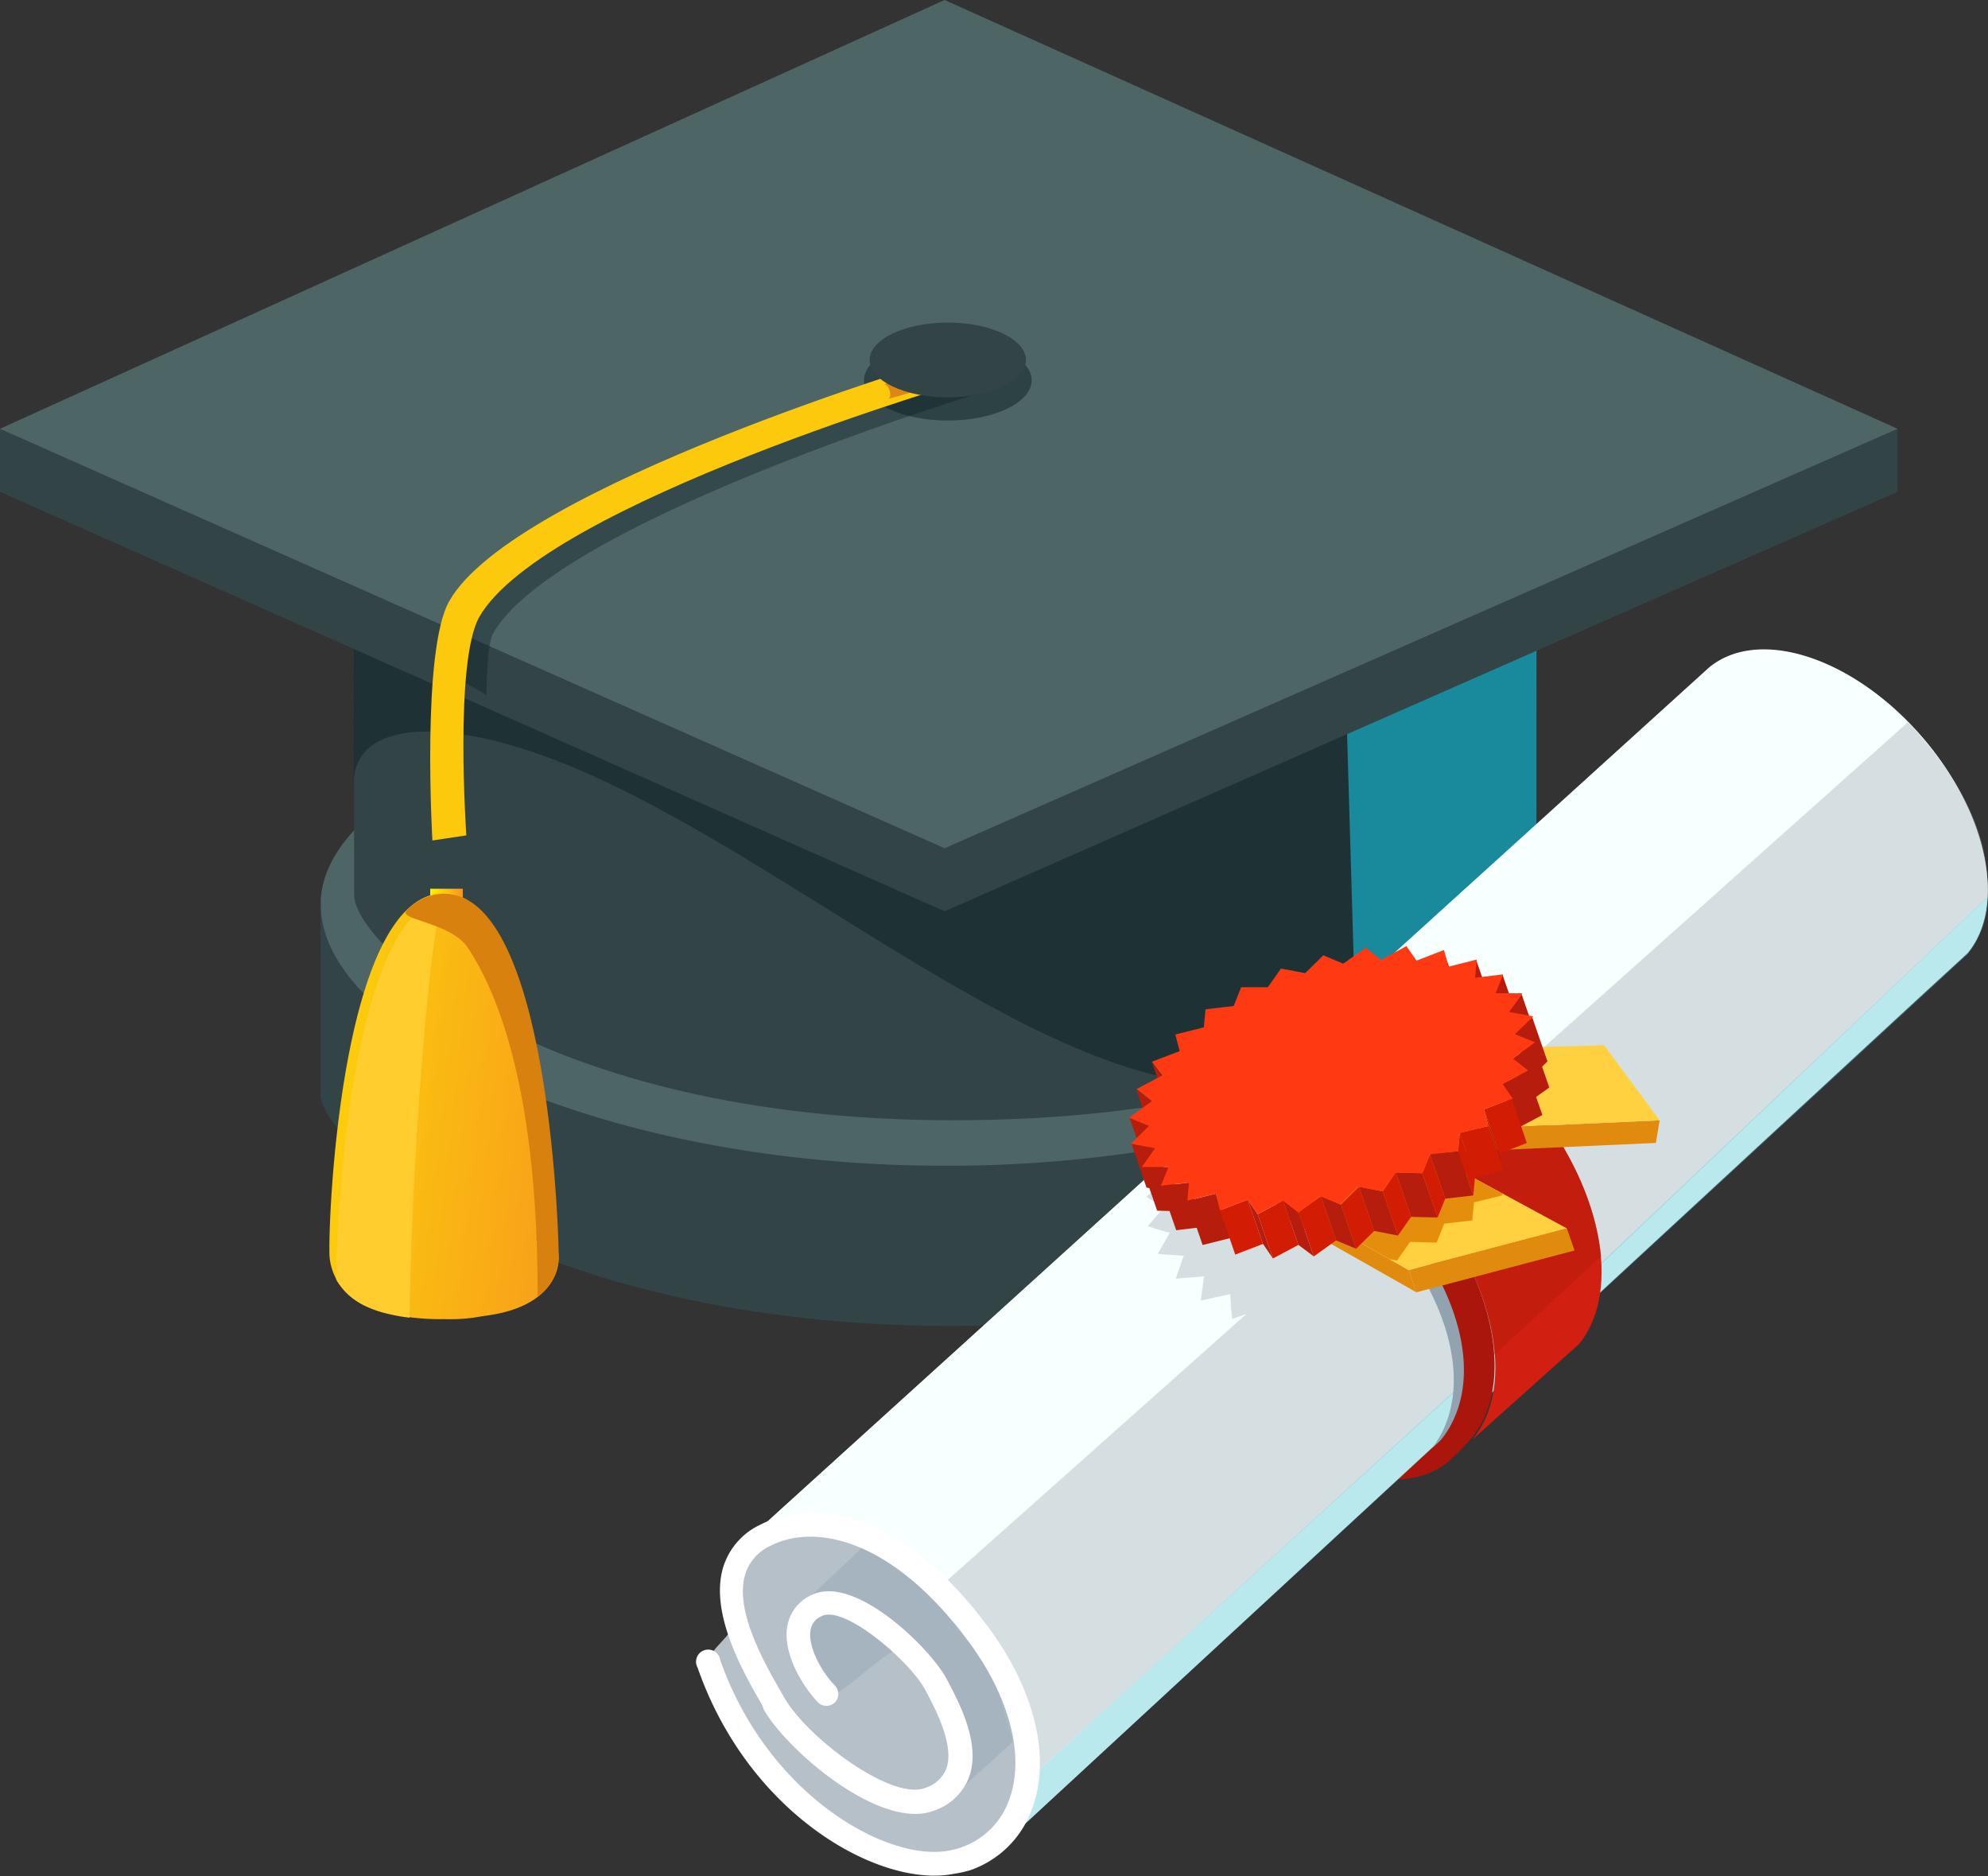 <svg xmlns="http://www.w3.org/2000/svg" xmlns:xlink="http://www.w3.org/1999/xlink" viewBox="0 0 163.95 154.72"><rect x="0" y="0" width="163.95" height="154.72" fill="#333333" stroke="none"/><defs><style>.cls-1{fill:url(#linear-gradient);}.cls-2{isolation:isolate;}.cls-3{fill:#324446;}.cls-4{fill:#4e6566;}.cls-5,.cls-8,.cls-9{fill:#0b2025;}.cls-21,.cls-26,.cls-5{opacity:0.5;}.cls-19,.cls-26,.cls-5,.cls-8{mix-blend-mode:multiply;}.cls-6{mask:url(#mask);}.cls-7{fill:#18aec8;opacity:0.7;}.cls-8{opacity:0;}.cls-19,.cls-22,.cls-9{opacity:0.4;}.cls-10{fill:#fcc90d;}.cls-11{fill:#db8616;}.cls-12{fill:url(#linear-gradient-2);}.cls-13{fill:url(#linear-gradient-3);}.cls-14{fill:#ffcd2e;}.cls-15{fill:#d8810e;}.cls-16{fill:#aa160b;}.cls-17{fill:#cccacb;}.cls-18{fill:#b5c0c9;}.cls-19,.cls-24{fill:#90a3af;}.cls-20{fill:#f8ffff;}.cls-21{fill:#b3c0c6;}.cls-22{fill:#5ac7d3;mix-blend-mode:darken;}.cls-23{fill:#fff;}.cls-25{fill:#d11f11;}.cls-26,.cls-31{fill:#b71d0d;}.cls-27{fill:#e08b0e;}.cls-28{fill:#ffd140;}.cls-29{fill:#e58e0e;}.cls-30{fill:#bf2105;}.cls-32{fill:#d31c04;}.cls-33{fill:#ff3912;}</style><linearGradient id="linear-gradient" x1="140.44" y1="71.33" x2="111.6" y2="71.33" gradientUnits="userSpaceOnUse"><stop offset="0" stop-color="#fff"/><stop offset="0.11" stop-color="#dadada"/><stop offset="0.36" stop-color="#8d8d8d"/><stop offset="0.58" stop-color="#515151"/><stop offset="0.77" stop-color="#252525"/><stop offset="0.91" stop-color="#0a0a0a"/><stop offset="1"/></linearGradient><mask id="mask" x="77.01" y="30.28" width="88.41" height="82.1" maskUnits="userSpaceOnUse"><rect class="cls-1" x="77.01" y="30.28" width="88.41" height="82.1"/></mask><linearGradient id="linear-gradient-2" x1="35.48" y1="77.63" x2="38.18" y2="77.63" gradientUnits="userSpaceOnUse"><stop offset="0" stop-color="#fff200"/><stop offset="1" stop-color="#f7941e"/></linearGradient><linearGradient id="linear-gradient-3" x1="796.56" y1="472.82" x2="841.67" y2="477.85" gradientTransform="translate(-694.66 -331.76) scale(0.89)" gradientUnits="userSpaceOnUse"><stop offset="0" stop-color="#fff200"/><stop offset="0.46" stop-color="#fbc010"/><stop offset="0.81" stop-color="#f8a01a"/><stop offset="1" stop-color="#f7941e"/></linearGradient></defs><title>Asset 6</title><g class="cls-2"><g id="Layer_2" data-name="Layer 2"><g id="Layer_1-2" data-name="Layer 1"><path class="cls-3" d="M129.42,74.54c.11,3.34-25.22,21.38-50.78,21.59-26,.22-52.21-17.42-52.21-21.57V90.23c0,4.15,17.36,19.12,52.21,19.12,33.12,0,50.89-15.78,50.78-19.12Z"/><path class="cls-3" d="M129.42,74.64h0v0Z"/><path class="cls-4" d="M129.4,74.05c-.85-10.23-23.57-18.42-51.47-18.42s-50.64,8.2-51.47,18.43a5.63,5.63,0,0,0,0,.58c0,10.42,22.69,21.35,50.81,21.49H78c.2,0,.41,0,.62,0H79c27.93-.22,50.39-11.11,50.41-21.47v0C129.42,74.43,129.41,74.24,129.4,74.05Z"/><path class="cls-3" d="M126.74,31,77.93,57.65,29.12,31l.09,42.84c0,3.93,15.21,18.54,49.39,18.54,36.75,0,48.15-15.37,48-18.54Z"/><path class="cls-5" d="M29.18,64.6c0-5.4,8.27-5.75,19.55-.69,18.85,8.46,40.46,28.42,56,25.19,14.64-4.22,20.71-11.35,21.75-14.39.07-.67.13-1.23.17-1.63l0-19.6c-.71,0-19.88-.6-38.87-1.23l-9.89,5.4L66.71,51.52c-9.84-.36-16.87-.66-16.74-.79.41-.41-19.63-3.7-19.63-3.7l-1.18.7Z"/><g class="cls-6"><polygon class="cls-7" points="126.71 68.35 126.71 52.61 111.06 59.38 111.88 87.39 125.8 75.49 126.71 68.35"/></g><path class="cls-8" d="M52.21,79.47a77.71,77.71,0,0,0,25.71,4.26c29.93,0,48.72-11.17,48.72-19.61l.1-29.79L77.93,29.45,29.12,32.91l.09,25.74c0,7,7.73,14.6,19.73,19.57Z"/><polygon class="cls-3" points="130.99 30.42 77.9 6.54 25.22 30.42 0 35.36 0 40.56 0 40.56 77.9 75.15 156.49 40.56 156.49 40.56 156.49 35.36 130.99 30.42"/><polygon class="cls-4" points="77.9 0 0 35.36 77.9 69.95 156.49 35.36 77.9 0"/><path class="cls-9" d="M79,30.86s-35.42,10.52-40.79,20a13.6,13.6,0,0,0-1.18,4.67l3.09,1.78s0-4.18.56-5.1C46.08,42.83,82.09,32,82.09,32Z"/><path class="cls-5" d="M85.08,31.36c0,1.83-3.09,3.32-6.92,3.32s-6.91-1.49-6.91-3.32,3.09-3.31,6.91-3.31S85.08,29.54,85.08,31.36Z"/><path class="cls-10" d="M77.84,29.57s-35.42,10.53-40.79,20c-2.31,4.06-1.39,19.74-1.39,19.74l2.8-.42s-1-14.3,1.06-18c5.37-9.39,40.62-19.62,40.62-19.62Z"/><path class="cls-11" d="M73.22,32.91l2.06-.59a14.35,14.35,0,0,0-1.1-1.07c-.15-.08-.88.29-.88.29l-.4.16C73.26,31.64,73.68,32.72,73.22,32.91Z"/><path class="cls-3" d="M84.61,29.69c0,1.7-2.89,3.08-6.44,3.08s-6.45-1.38-6.45-3.08,2.89-3.09,6.45-3.09S84.61,28,84.61,29.69Z"/><rect class="cls-12" x="35.48" y="73.29" width="2.69" height="8.67"/><path class="cls-13" d="M46.08,103.7a145.32,145.32,0,0,0-2.77-18.16c-1.37-6.22-2.9-11.88-6.68-11.88-8.62,0-9.62,27.68-9.45,30a4.82,4.82,0,0,0,2.8,3.93,9,9,0,0,0,2,.71,19.24,19.24,0,0,0,4.65.48,14.44,14.44,0,0,0,2.44-.12c1-.17,1.42-.21,2-.33C45,107.52,46.08,105.26,46.08,103.7Z"/><path class="cls-14" d="M37.52,73.77a4.06,4.06,0,0,0-.8-.11c-.43.26-1,.62-1.72,1.1-5.7,3.8-7.24,23.42-7.27,30.77a5.63,5.63,0,0,0,2.25,2.1,9,9,0,0,0,2,.71,13.9,13.9,0,0,0,1.8.32c.12-12.47,1.67-31.79,2.6-33.76C36.38,74.9,37.05,74.29,37.52,73.77Z"/><path class="cls-15" d="M44.32,106.91a4.07,4.07,0,0,0,1.76-3.21c0-2-.82-30-9.45-30a4.43,4.43,0,0,0-3.15,1.44c-.5.71,3.78,1,5.09,3,3.11,4.67,5.77,13.46,5.77,28.65C44.34,106.77,44.32,106.84,44.32,106.91Z"/><path class="cls-16" d="M116.6,99.8c6,8.13,7.18,17.51,2.56,20.94s-13.27-.37-19.31-8.51-7.19-17.51-2.56-20.94S110.56,91.66,116.6,99.8Z"/><path class="cls-17" d="M140.94,55.09l0,0c4.11-3.41,12-.81,17.67,5.83,5.34,6.25,6.84,13.87,3.66,17.69L82,151.72,60.5,128Z"/><path class="cls-18" d="M64.06,146.11c-2.52-2.94-4.87-5.87-5.59-8.88-.28-1.16,2.4-2.55,1.88-3.53-.92-1.74-.83-4.66.77-6,4.08-3.49,12-.9,17.74,5.78s7,14.94,2.94,18.43S69.77,152.79,64.06,146.11Z"/><path class="cls-19" d="M118,83.28l0,0c2.77-2.3,8.08-.55,11.91,3.93,3.6,4.21,4.6,9.35,2.47,11.92l.07.09L78.28,148.4s2.82-5-2.56-11.49c-4.89-5.85-10.12-4.09-10.12-4.09Z"/><path class="cls-19" d="M74.53,136.08c-.8-.93-5.65,4.55-6.33,3.64-2.62-3.5-3.63-5-1.44-6.88,2.75-2.36,5.11-.43,9,4.07s5.19,9.25,2.44,11.6c-1.19,1,1.12-.95,1-3.16C79.13,142.44,76.72,138.64,74.53,136.08Z"/><path class="cls-20" d="M78.86,133.46c-5.72-6.68-13.66-9.27-17.74-5.78a5.78,5.78,0,0,0-.5.49L60.5,128l80.44-72.95,0,0c4.11-3.41,12-.81,17.67,5.83,5.34,6.25,6.84,13.87,3.66,17.69L82.6,152.19l-.62-.47C85.84,148.14,84.48,140,78.86,133.46Z"/><path class="cls-21" d="M126.3,103c0-.07,4.55,2.48,4.53,2.41l33.09-31.43c.27-5.77-3.13-10.47-5.29-13-.42-.5-.85-1-1.3-1.41L124.58,88.81c.18-.72.27-1.1.46-1.84l-2.78.28c0-.71-.05-1.07-.08-1.79l-2.65.67c-.25-.64-.37-1-.61-1.6l-2.42,1-1-1.35-2.12,1.25-1.41-1.07-1.74,1.43-1.7-.75-1.35,1.56-1.9-.44c-.37.65-.55,1-.92,1.62l-2-.11-.5,1.63-2.07.2c0,.63,0,1-.07,1.58l-2,.5c.14.59.21.89.34,1.49l-2,.79c.29.54.44.8.75,1.32l-1.81,1.07c.44.45.67.68,1.13,1.11l-1.61,1.33c.58.36.88.53,1.5.85l-1.36,1.56a12.46,12.46,0,0,0,1.82.55l-1,1.74c.83.09,1.27.11,2.15.16-.27.76-.41,1.14-.67,1.89.92-.06,1.39-.1,2.34-.19-.11.81-.17,1.21-.27,2l2.42-.53c.06.83.08,1.25.17,2.05l1.19-.43L77.36,131l3.51,3.11,3.56,13,39.81-36.24c.32,0-1.17-4.62-.75-4.64q0-.54,0-1L126,103Z"/><path class="cls-22" d="M162.3,78.65a7.75,7.75,0,0,0,1.64-4.72h0l-32,30.32-12,10.46L85.66,146l-3.4,5.93.34.25Z"/><path class="cls-23" d="M80,154.23a8.27,8.27,0,0,0,5.09-5c1.62-4.23.27-9.86-3.61-15.08-7.17-9.63-14.39-10.66-18.77-8.42a5.74,5.74,0,0,0-3.08,3.55c-1.12,3.8,1.7,8.69,3.22,11.32L63,141c1.94,3.39,9.72,10.06,14.09,8.29a4.66,4.66,0,0,0,2.82-2.72c1-2.71-.76-6.05-1.7-7.85l-.14-.26c-1.28-2.46-7.56-8.69-11.14-6.93a3.47,3.47,0,0,0-2,2.57c-.4,2.27,1.29,5,2.53,6.29a1,1,0,0,0,1.39,0,1,1,0,0,0,0-1.4c-1-1-2.26-3.14-2-4.58a1.5,1.5,0,0,1,.92-1.14c1.9-.94,7.36,3.82,8.52,6.07l.15.27c.74,1.41,2.29,4.36,1.6,6.25a2.76,2.76,0,0,1-1.72,1.57c-2.74,1.12-9.72-4.09-11.64-7.44l-.22-.38c-1.37-2.38-3.92-6.8-3-9.79a3.83,3.83,0,0,1,2.09-2.35c3.49-1.79,9.85-.8,16.29,7.85,3.47,4.67,4.73,9.6,3.35,13.19a6.42,6.42,0,0,1-4.9,4.09c-5.11,1-15-4.58-18.9-15.73a1,1,0,1,0-1.86.65c4.29,12.32,15.21,18.21,21.15,17A10.13,10.13,0,0,0,80,154.23Z"/><path class="cls-24" d="M116.36,99.13c-4.45-5.21-10.08-8.25-14.71-8.41L97,94.93a1.89,1.89,0,0,0,.62-.33c3.6-2.7,11.93.91,16.71,6.51,5.39,6.31,7.29,13.69,3.79,18.29l4.15-3.82C123.12,110.92,121,104.57,116.36,99.13Z"/><path class="cls-16" d="M117.18,98.31c-6.52-7.63-15.56-10.61-20.28-6.7l-.72.75-.64,1.32.21.61c1.26-1,1.31.53,2.71-.52,3.6-2.69,11.92.91,16.7,6.51,5.55,6.49,7.4,14.12,3.49,18.69-.36.42.67,1.22.32,1.64,0,0,.3,0,.37,0a22.56,22.56,0,0,0,2-2C125,114.23,123.31,105.48,117.18,98.31Z"/><path class="cls-25" d="M126,90.48c-6.52-7.63-15.57-10.61-20.28-6.7l0,0-8.58,7.73c4.79-3.57,13.68-.59,20.08,6.9,6.13,7.17,7.85,15.92,4.21,20.3l8.81-7.89C133.81,106.4,132.09,97.65,126,90.48Z"/><path class="cls-26" d="M126,90.48l-.13-.15a19.12,19.12,0,0,0-4.13.35c-.15.25-4.39,3.58-6.67,5.46a30,30,0,0,1,2.11,2.23c3.69,4.31,5.78,9.2,6.06,13.36l8.8-8.13C131.65,99.49,129.57,94.71,126,90.48Z"/><g class="cls-2"><polygon class="cls-27" points="136.87 92.39 136.56 94.25 115.76 95.19 115.13 93.36 136.87 92.39"/><polygon class="cls-28" points="132.29 86.19 136.87 92.39 115.13 93.36 121.02 86.5 132.29 86.19"/></g><g class="cls-2"><polygon class="cls-27" points="116.18 104.74 116.81 106.57 105.6 100.21 104.97 98.38 116.18 104.74"/><polygon class="cls-27" points="129.22 101.3 129.85 103.12 116.81 106.57 116.18 104.74 129.22 101.3"/><polygon class="cls-28" points="114.95 93.57 129.22 101.3 116.18 104.74 104.97 98.38 114.95 93.57"/></g><polygon class="cls-29" points="118.48 102.47 119.1 100.91 121.42 100.64 121.56 99.15 123.92 98.57 123.87 98.4 114.95 93.57 104.97 98.38 114.58 103.83 115.21 103.95 116.29 102.41 118.48 102.47"/><polygon class="cls-30" points="119.03 78.35 120.29 82 120.64 83.38 119.38 79.73 119.03 78.35"/><polygon class="cls-31" points="95.82 88.74 97.08 92.39 96.25 91.2 94.99 87.55 95.82 88.74"/><polygon class="cls-31" points="121.73 79.14 123 82.79 122.85 84.29 121.59 80.64 121.73 79.14"/><polygon class="cls-31" points="94.98 90.82 96.24 94.47 94.97 93.51 93.71 89.86 94.98 90.82"/><polygon class="cls-31" points="123.91 80.37 125.17 84.02 124.54 85.57 123.28 81.92 123.91 80.37"/><polygon class="cls-31" points="94.79 92.81 96.05 96.47 94.4 95.79 93.14 92.14 94.79 92.81"/><polygon class="cls-31" points="125.48 81.97 126.74 85.62 125.65 87.16 124.39 83.51 125.48 81.97"/><polygon class="cls-31" points="95.26 94.65 96.52 98.3 94.55 97.93 93.3 94.28 95.26 94.65"/><polygon class="cls-31" points="126.36 83.88 127.62 87.53 126.11 89 124.86 85.35 126.36 83.88"/><polygon class="cls-31" points="96.37 96.24 97.63 99.89 95.43 99.84 94.17 96.19 96.37 96.24"/><polygon class="cls-31" points="126.51 86.03 127.77 89.68 125.93 91 124.67 87.35 126.51 86.03"/><polygon class="cls-31" points="98.06 97.52 99.32 101.17 97 101.45 95.74 97.8 98.06 97.52"/><polygon class="cls-31" points="125.94 88.3 127.2 91.95 125.09 93.07 123.83 89.42 125.94 88.3"/><polygon class="cls-31" points="100.27 98.43 101.53 102.08 99.18 102.67 97.92 99.02 100.27 98.43"/><polygon class="cls-32" points="124.67 90.61 125.92 94.26 123.64 95.13 122.38 91.48 124.67 90.61"/><polygon class="cls-32" points="102.9 98.93 104.16 102.58 101.87 103.46 100.61 99.81 102.9 98.93"/><polygon class="cls-31" points="122.38 91.48 123.64 95.13 124 96.5 122.74 92.85 122.38 91.48"/><polygon class="cls-32" points="122.74 92.85 124 96.5 121.64 97.08 120.39 93.43 122.74 92.85"/><polygon class="cls-32" points="105.82 99 107.08 102.66 104.98 103.78 103.72 100.13 105.82 99"/><polygon class="cls-31" points="103.72 100.13 104.98 103.78 104.16 102.58 102.9 98.93 103.72 100.13"/><polygon class="cls-31" points="120.25 94.93 121.51 98.58 119.19 98.85 117.93 95.2 120.25 94.93"/><polygon class="cls-32" points="120.39 93.43 121.64 97.08 121.51 98.58 120.25 94.93 120.39 93.43"/><polygon class="cls-32" points="108.93 98.64 110.19 102.29 108.35 103.61 107.09 99.96 108.93 98.64"/><polygon class="cls-31" points="107.09 99.96 108.35 103.61 107.08 102.66 105.82 99 107.09 99.96"/><polygon class="cls-31" points="117.3 96.75 118.56 100.4 116.37 100.35 115.11 96.69 117.3 96.75"/><polygon class="cls-32" points="117.93 95.2 119.19 98.85 118.56 100.4 117.3 96.75 117.93 95.2"/><polygon class="cls-32" points="112.07 97.86 113.33 101.51 111.84 102.98 110.58 99.33 112.07 97.86"/><polygon class="cls-31" points="110.58 99.33 111.84 102.98 110.19 102.29 108.93 98.64 110.58 99.33"/><polygon class="cls-31" points="114.03 98.24 115.29 101.89 113.33 101.51 112.07 97.86 114.03 98.24"/><path class="cls-33" d="M122.38,91.47l.36,1.38-2.36.58-.13,1.5-2.32.26-.63,1.56-2.19-.06L114,98.24l-2-.38-1.49,1.46-1.65-.68L107.09,100l-1.27-1-2.1,1.12-.83-1.19-2.28.88-.34-1.38L97.92,99l.14-1.49-2.32.27.63-1.55-2.2,0,1.09-1.54-2-.37,1.5-1.47-1.65-.68L95,90.81l-1.27-1,2.11-1.12L95,87.55l2.29-.87-.36-1.37,2.35-.59.14-1.49,2.32-.27.62-1.55,2.2,0,1.08-1.54,2,.38,1.49-1.47,1.65.69,1.84-1.32,1.27,1,2.1-1.13.83,1.2,2.27-.88.35,1.38,2.35-.59-.14,1.5,2.32-.28-.63,1.56,2.2,0-1.09,1.54,2,.37-1.51,1.46,1.66.68-1.84,1.32,1.27,1-2.11,1.11.83,1.2Z"/><polygon class="cls-32" points="115.11 96.69 116.37 100.35 115.29 101.89 114.03 98.24 115.11 96.69"/></g></g></g></svg>